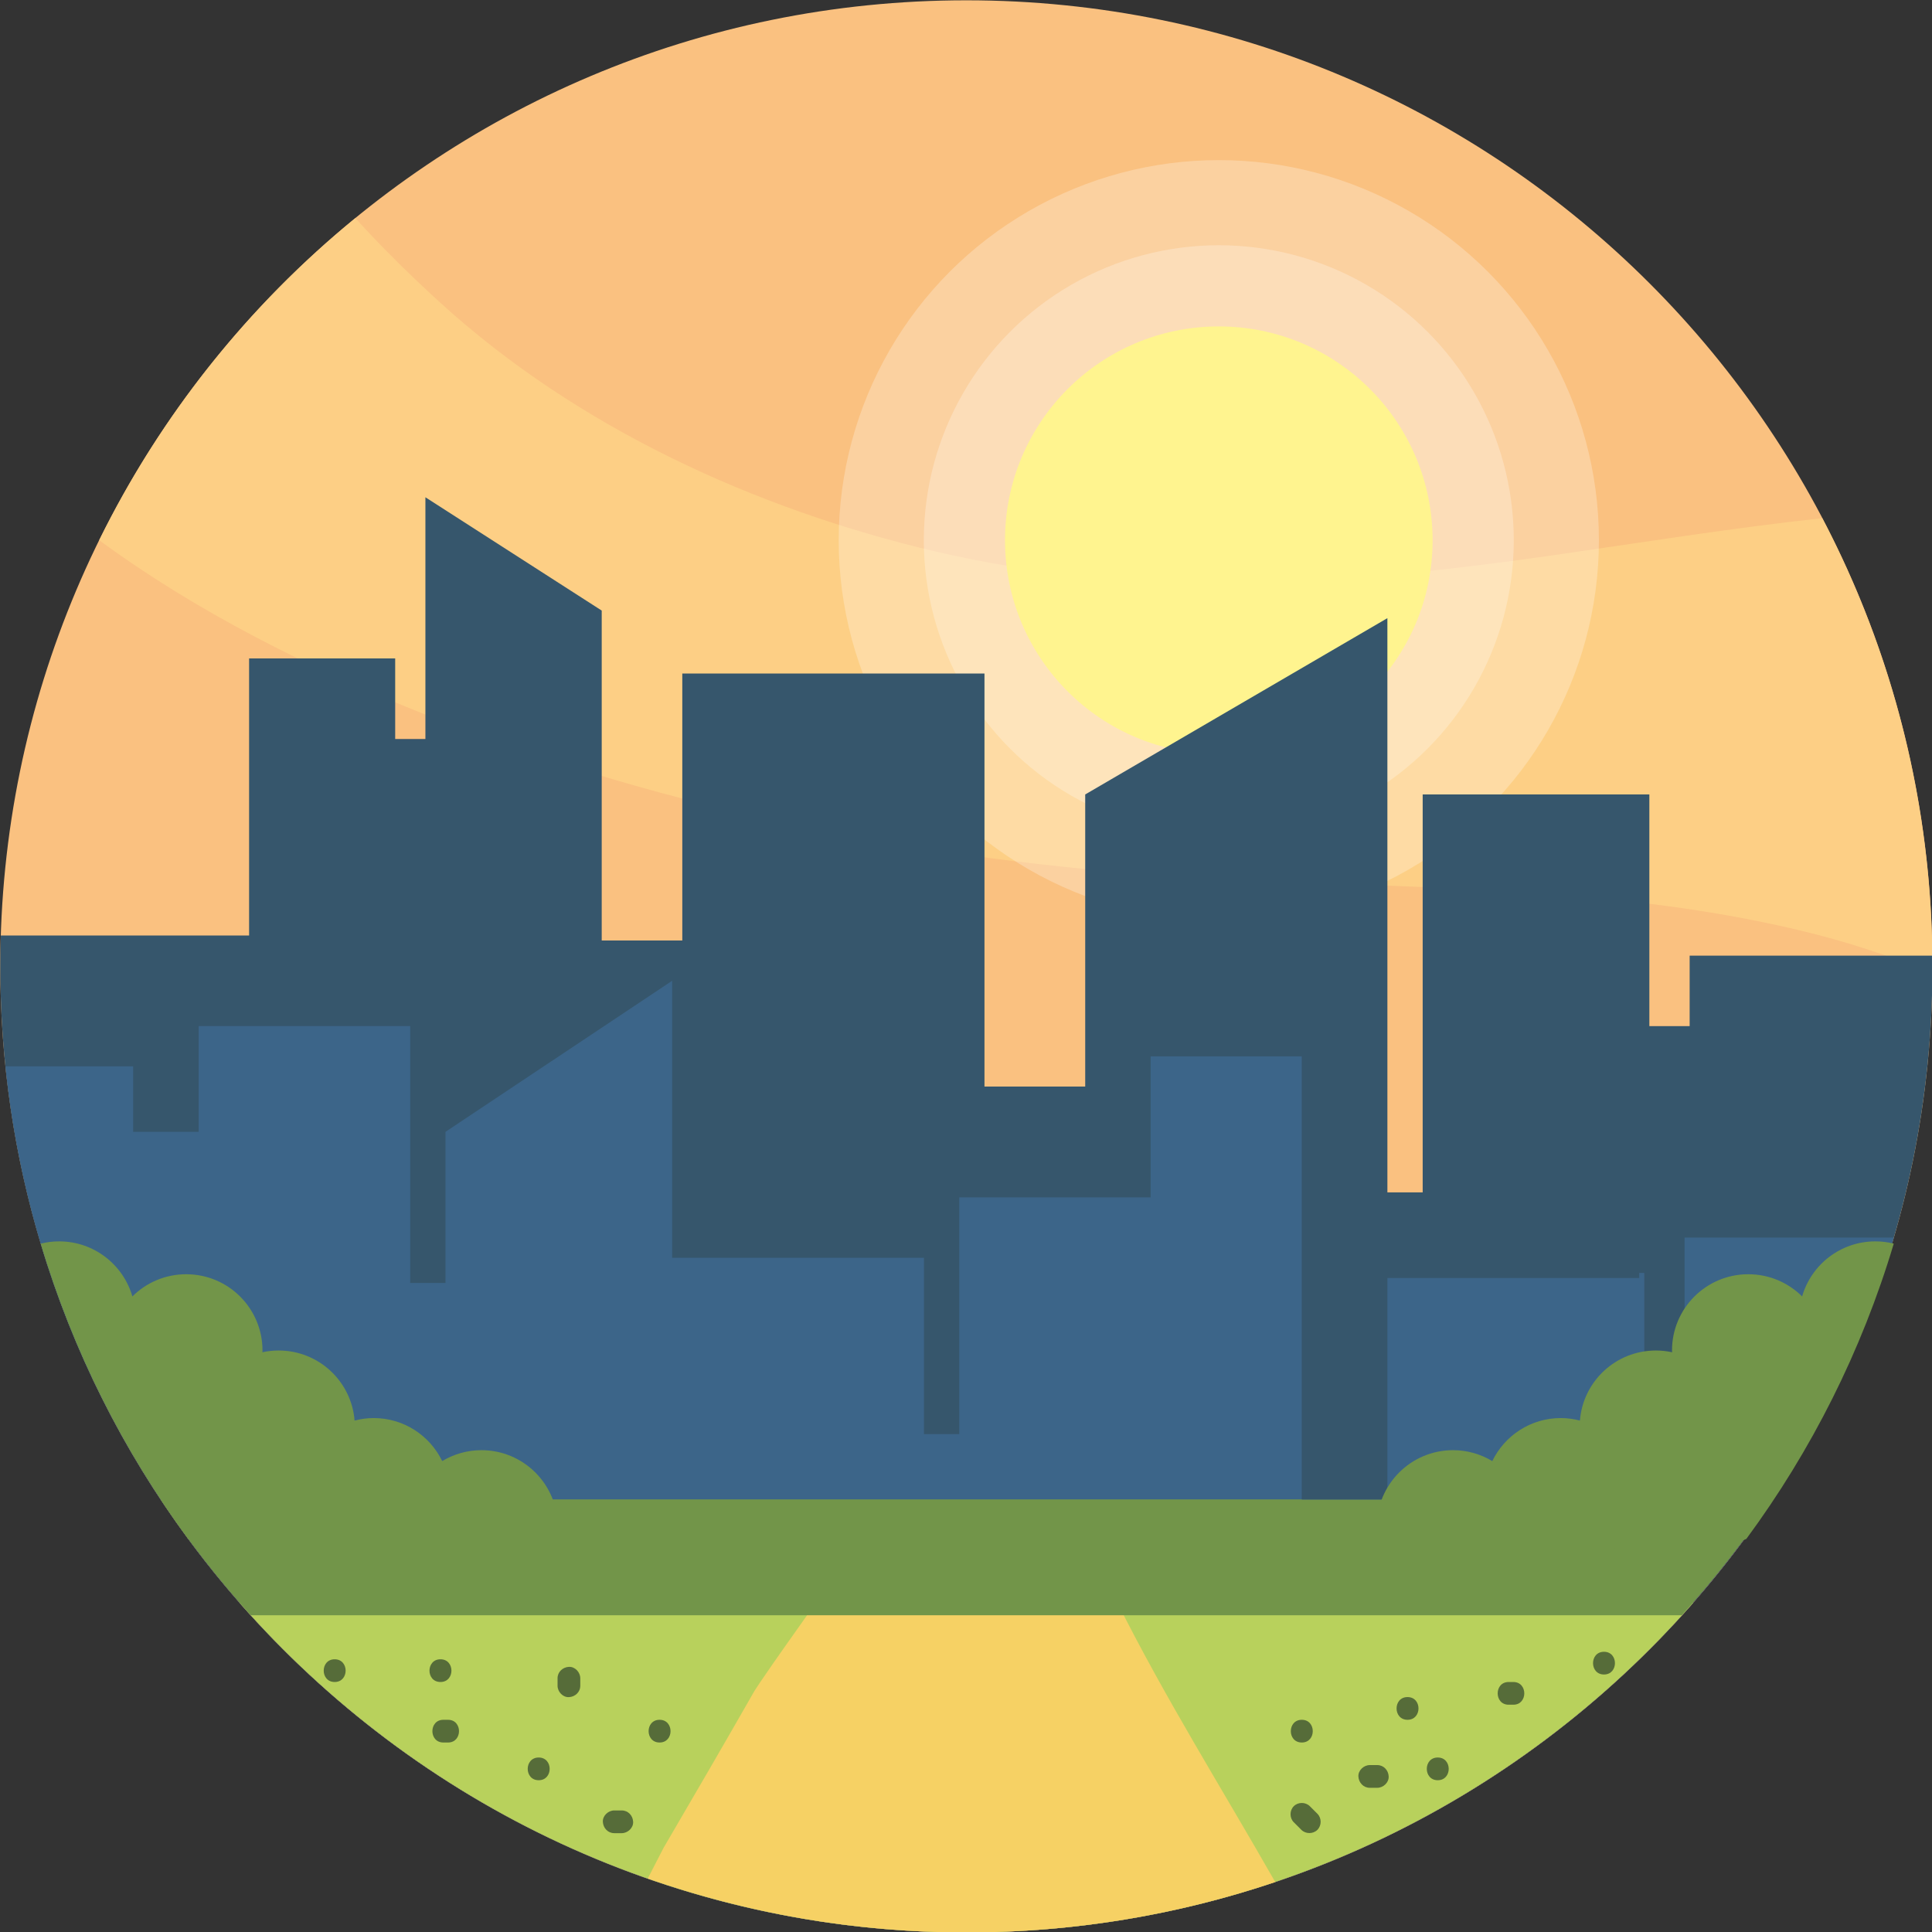 <?xml version="1.0" encoding="UTF-8"?><svg xmlns="http://www.w3.org/2000/svg" xmlns:xlink="http://www.w3.org/1999/xlink" height="255.1" preserveAspectRatio="xMidYMid meet" version="1.0" viewBox="85.0 85.0 255.1 255.1" width="255.1" zoomAndPan="magnify"><rect x="85.0" y="85.0" width="255.1" height="255.1" fill="#333333" stroke="none"/><g><g><path d="M340.16,212.6c0,70.45-57.11,127.56-127.56,127.56c-42.16,0-79.54-20.45-102.76-51.97 c-8.58-11.64-15.22-24.79-19.46-38.98c-3.48-11.6-5.34-23.89-5.34-36.61c0-70.45,57.11-127.56,127.56-127.56 C283.05,85.04,340.16,142.15,340.16,212.6z" fill="#fac180"/></g><g><path d="M140.88,179.24c29.68,11.87,61.21,18.36,93.01,21.01c29.51,2.46,59.66,0.67,88.66,7.57 c6.08,1.45,11.97,3.35,17.59,5.72c0-0.31,0.01-0.62,0.01-0.93c0-21.36-5.26-41.5-14.54-59.19c-11.99,1.3-23.91,3.23-35.85,4.94 c-27.22,3.89-54.32,5.79-81.35-0.57c-23.72-5.59-47.14-16.31-65.27-32.82c-3.63-3.31-7.51-7.07-11.22-11.17 c-14.11,11.53-25.69,26.02-33.82,42.53C111.09,165.87,125.88,173.24,140.88,179.24z" fill="#fdcf85"/></g><g><path d="M97.22,267.05c20.43,43.21,64.41,73.11,115.38,73.11s94.95-29.9,115.38-73.11H97.22z" fill="#e83f56"/></g><g><circle cx="245.93" cy="156.33" fill="#fff" opacity=".25" r="38.95"/></g><g><circle cx="245.93" cy="156.33" fill="#fff" opacity=".25" r="50.19"/></g><g><circle cx="245.93" cy="156.33" fill="#fff48f" r="28.23"/></g><g><path d="M340.14,211.18H308.1v9.31h-5.32V189.9h-29.93v52.54h-4.66v-75.82l-39.9,23.28v38.57h-13.3v-54.54h-39.9 v35.25h-10.64v-43.56l-23.28-14.96v31.92h-3.99v-10.64h-19.29v36.58H85.11c-0.04,1.35-0.07,2.71-0.07,4.08 c0,70.45,57.11,127.56,127.56,127.56s127.56-57.11,127.56-127.56C340.16,212.13,340.15,211.66,340.14,211.18z" fill="#36566c"/></g><g><path d="M307.43,248.43v23.94h-5.32v-19.29h-0.67v0.67h-33.25v29.26h-11.31v-58.53h-19.95v18.62h-25.27v31.26h-4.66 v-23.28h-33.25v16.63l0,0v-53.21l-29.93,19.95v19.95h-4.66v-33.92h-27.93v13.97h-8.65v-8.65H85.72 c6.61,64.24,60.89,114.34,126.88,114.34c58.01,0,106.97-38.73,122.45-91.73H307.43z" fill="#3c6589"/></g><g><path d="M116.62,296.62c23.38,26.69,57.71,43.54,95.98,43.54s72.6-16.86,95.98-43.54H116.62z" fill="#b8d15c"/></g><g><path d="M232.54,296.62h-39.8c-2.48,3.52-5,7.01-7.42,10.58c-0.23,0.34-0.45,0.69-0.68,1.03 c-3.97,6.95-7.99,13.87-12.03,20.77c-0.69,1.35-1.39,2.69-2.08,4.04c13.17,4.6,27.33,7.12,42.07,7.12 c14.26,0,27.98-2.34,40.78-6.66C246.38,321.22,238.86,309.24,232.54,296.62z" fill="#f6d164"/></g><g><path d="M307.06,298.28c4.34-4.78,8.32-9.9,11.9-15.3h-50.77v0.03h-11.31v-0.03H106.2c3.58,5.4,7.56,10.51,11.9,15.3 H307.06z" fill="#729549"/></g><g><path d="M158.64,286.55c0,5.56-4.51,10.07-10.07,10.07c-3.99,0-7.42-2.33-9.05-5.68c-1.52,0.91-3.28,1.44-5.18,1.44 c-5.29,0-9.61-4.08-10.03-9.26c-0.32,0.09-0.64,0.15-0.97,0.2c-1.59,3.46-5.08,5.87-9.14,5.87c-1.56,0-3.04-0.36-4.36-1 c-8.58-11.64-15.22-24.79-19.46-38.98c0.78-0.2,1.59-0.3,2.43-0.3c4.59,0,8.46,3.07,9.67,7.27c1.82-1.81,4.33-2.93,7.11-2.93 c5.56,0,10.07,4.5,10.07,10.07c0,0.08-0.01,0.15-0.02,0.23c0.7-0.15,1.41-0.23,2.15-0.23c5.29,0,9.62,4.07,10.03,9.25 c0.81-0.21,1.65-0.33,2.52-0.33c3.99,0,7.42,2.32,9.05,5.68c1.52-0.91,3.28-1.44,5.18-1.44 C154.13,276.48,158.64,280.99,158.64,286.55z" fill="#729549"/></g><g><path d="M266.79,286.55c0,5.56,4.51,10.07,10.07,10.07c3.99,0,7.42-2.33,9.05-5.68c1.52,0.91,3.28,1.44,5.18,1.44 c5.29,0,9.61-4.08,10.03-9.26c0.32,0.09,0.64,0.15,0.97,0.2c1.59,3.46,5.08,5.87,9.14,5.87c1.56,0,3.04-0.36,4.36-1 c8.58-11.64,15.22-24.79,19.46-38.98c-0.78-0.2-1.59-0.3-2.43-0.3c-4.59,0-8.46,3.07-9.67,7.27c-1.82-1.81-4.33-2.93-7.11-2.93 c-5.56,0-10.07,4.5-10.07,10.07c0,0.08,0.01,0.15,0.02,0.23c-0.7-0.15-1.41-0.23-2.15-0.23c-5.29,0-9.62,4.07-10.03,9.25 c-0.81-0.21-1.65-0.33-2.52-0.33c-3.99,0-7.42,2.32-9.05,5.68c-1.52-0.91-3.28-1.44-5.18-1.44 C271.3,276.48,266.79,280.99,266.79,286.55z" fill="#729549"/></g><g><path d="M129.19,307.09c1.93,0,1.93-3,0-3C127.26,304.09,127.26,307.09,129.19,307.09L129.19,307.09z" fill="#566c39"/></g><g><path d="M143.16,307.09c1.93,0,1.93-3,0-3C141.23,304.09,141.22,307.09,143.16,307.09L143.16,307.09z" fill="#566c39"/></g><g><path d="M144.16,312.08c-0.21,0-0.41,0-0.62,0c-1.93,0-1.93,3,0,3c0.21,0,0.41,0,0.62,0 C146.09,315.08,146.09,312.08,144.16,312.08c-0.21,0-0.41,0-0.62,0c-1.93,0-1.93,3,0,3c0.21,0,0.41,0,0.62,0 C146.09,315.08,146.09,312.08,144.16,312.08L144.16,312.08z" fill="#566c39"/></g><g><path d="M158.62,306.59c0,0.33,0,0.67,0,1c0,0.78,0.69,1.54,1.5,1.5c0.81-0.04,1.5-0.66,1.5-1.5c0-0.33,0-0.67,0-1 c0-0.78-0.69-1.54-1.5-1.5C159.31,305.13,158.62,305.75,158.62,306.59L158.62,306.59z" fill="#566c39"/></g><g><path d="M156.13,320.06c1.93,0,1.93-3,0-3C154.2,317.06,154.19,320.06,156.13,320.06L156.13,320.06z" fill="#566c39"/></g><g><path d="M172.09,315.08c1.93,0,1.93-3,0-3C170.16,312.08,170.16,315.08,172.09,315.08L172.09,315.08z" fill="#566c39"/></g><g><path d="M167.1,324.05c-0.33,0-0.67,0-1,0c-0.78,0-1.54,0.69-1.5,1.5c0.04,0.81,0.66,1.5,1.5,1.5c0.33,0,0.67,0,1,0 c0.78,0,1.54-0.69,1.5-1.5C168.56,324.73,167.94,324.05,167.1,324.05L167.1,324.05z" fill="#566c39"/></g><g><path d="M258.95,324.49c-0.33-0.33-0.67-0.67-1-1c-0.57-0.57-1.55-0.57-2.12,0c-0.57,0.57-0.57,1.55,0,2.12 c0.33,0.33,0.67,0.67,1,1c0.57,0.57,1.55,0.57,2.12,0C259.52,326.03,259.52,325.06,258.95,324.49L258.95,324.49z" fill="#566c39"/></g><g><path d="M256.89,315.08c1.93,0,1.93-3,0-3C254.96,312.08,254.95,315.08,256.89,315.08L256.89,315.08z" fill="#566c39"/></g><g><path d="M270.85,312.08c1.93,0,1.93-3,0-3C268.92,309.08,268.92,312.08,270.85,312.08L270.85,312.08z" fill="#566c39"/></g><g><path d="M266.86,318.06c-0.33,0-0.67,0-1,0c-0.78,0-1.54,0.69-1.5,1.5c0.04,0.81,0.66,1.5,1.5,1.5 c0.33,0,0.67,0,1,0c0.78,0,1.54-0.69,1.5-1.5C268.33,318.75,267.7,318.06,266.86,318.06L266.86,318.06z" fill="#566c39"/></g><g><path d="M284.82,307.09c-0.21,0-0.41,0-0.62,0c-1.93,0-1.93,3,0,3c0.21,0,0.41,0,0.62,0 C286.75,310.09,286.75,307.09,284.82,307.09c-0.21,0-0.41,0-0.62,0c-1.93,0-1.93,3,0,3c0.21,0,0.41,0,0.62,0 C286.75,310.09,286.75,307.09,284.82,307.09L284.82,307.09z" fill="#566c39"/></g><g><path d="M296.79,306.1c1.93,0,1.93-3,0-3C294.86,303.1,294.86,306.1,296.79,306.1L296.79,306.1z" fill="#566c39"/></g><g><path d="M274.84,320.06c1.93,0,1.93-3,0-3C272.91,317.06,272.91,320.06,274.84,320.06L274.84,320.06z" fill="#566c39"/></g></g></svg>